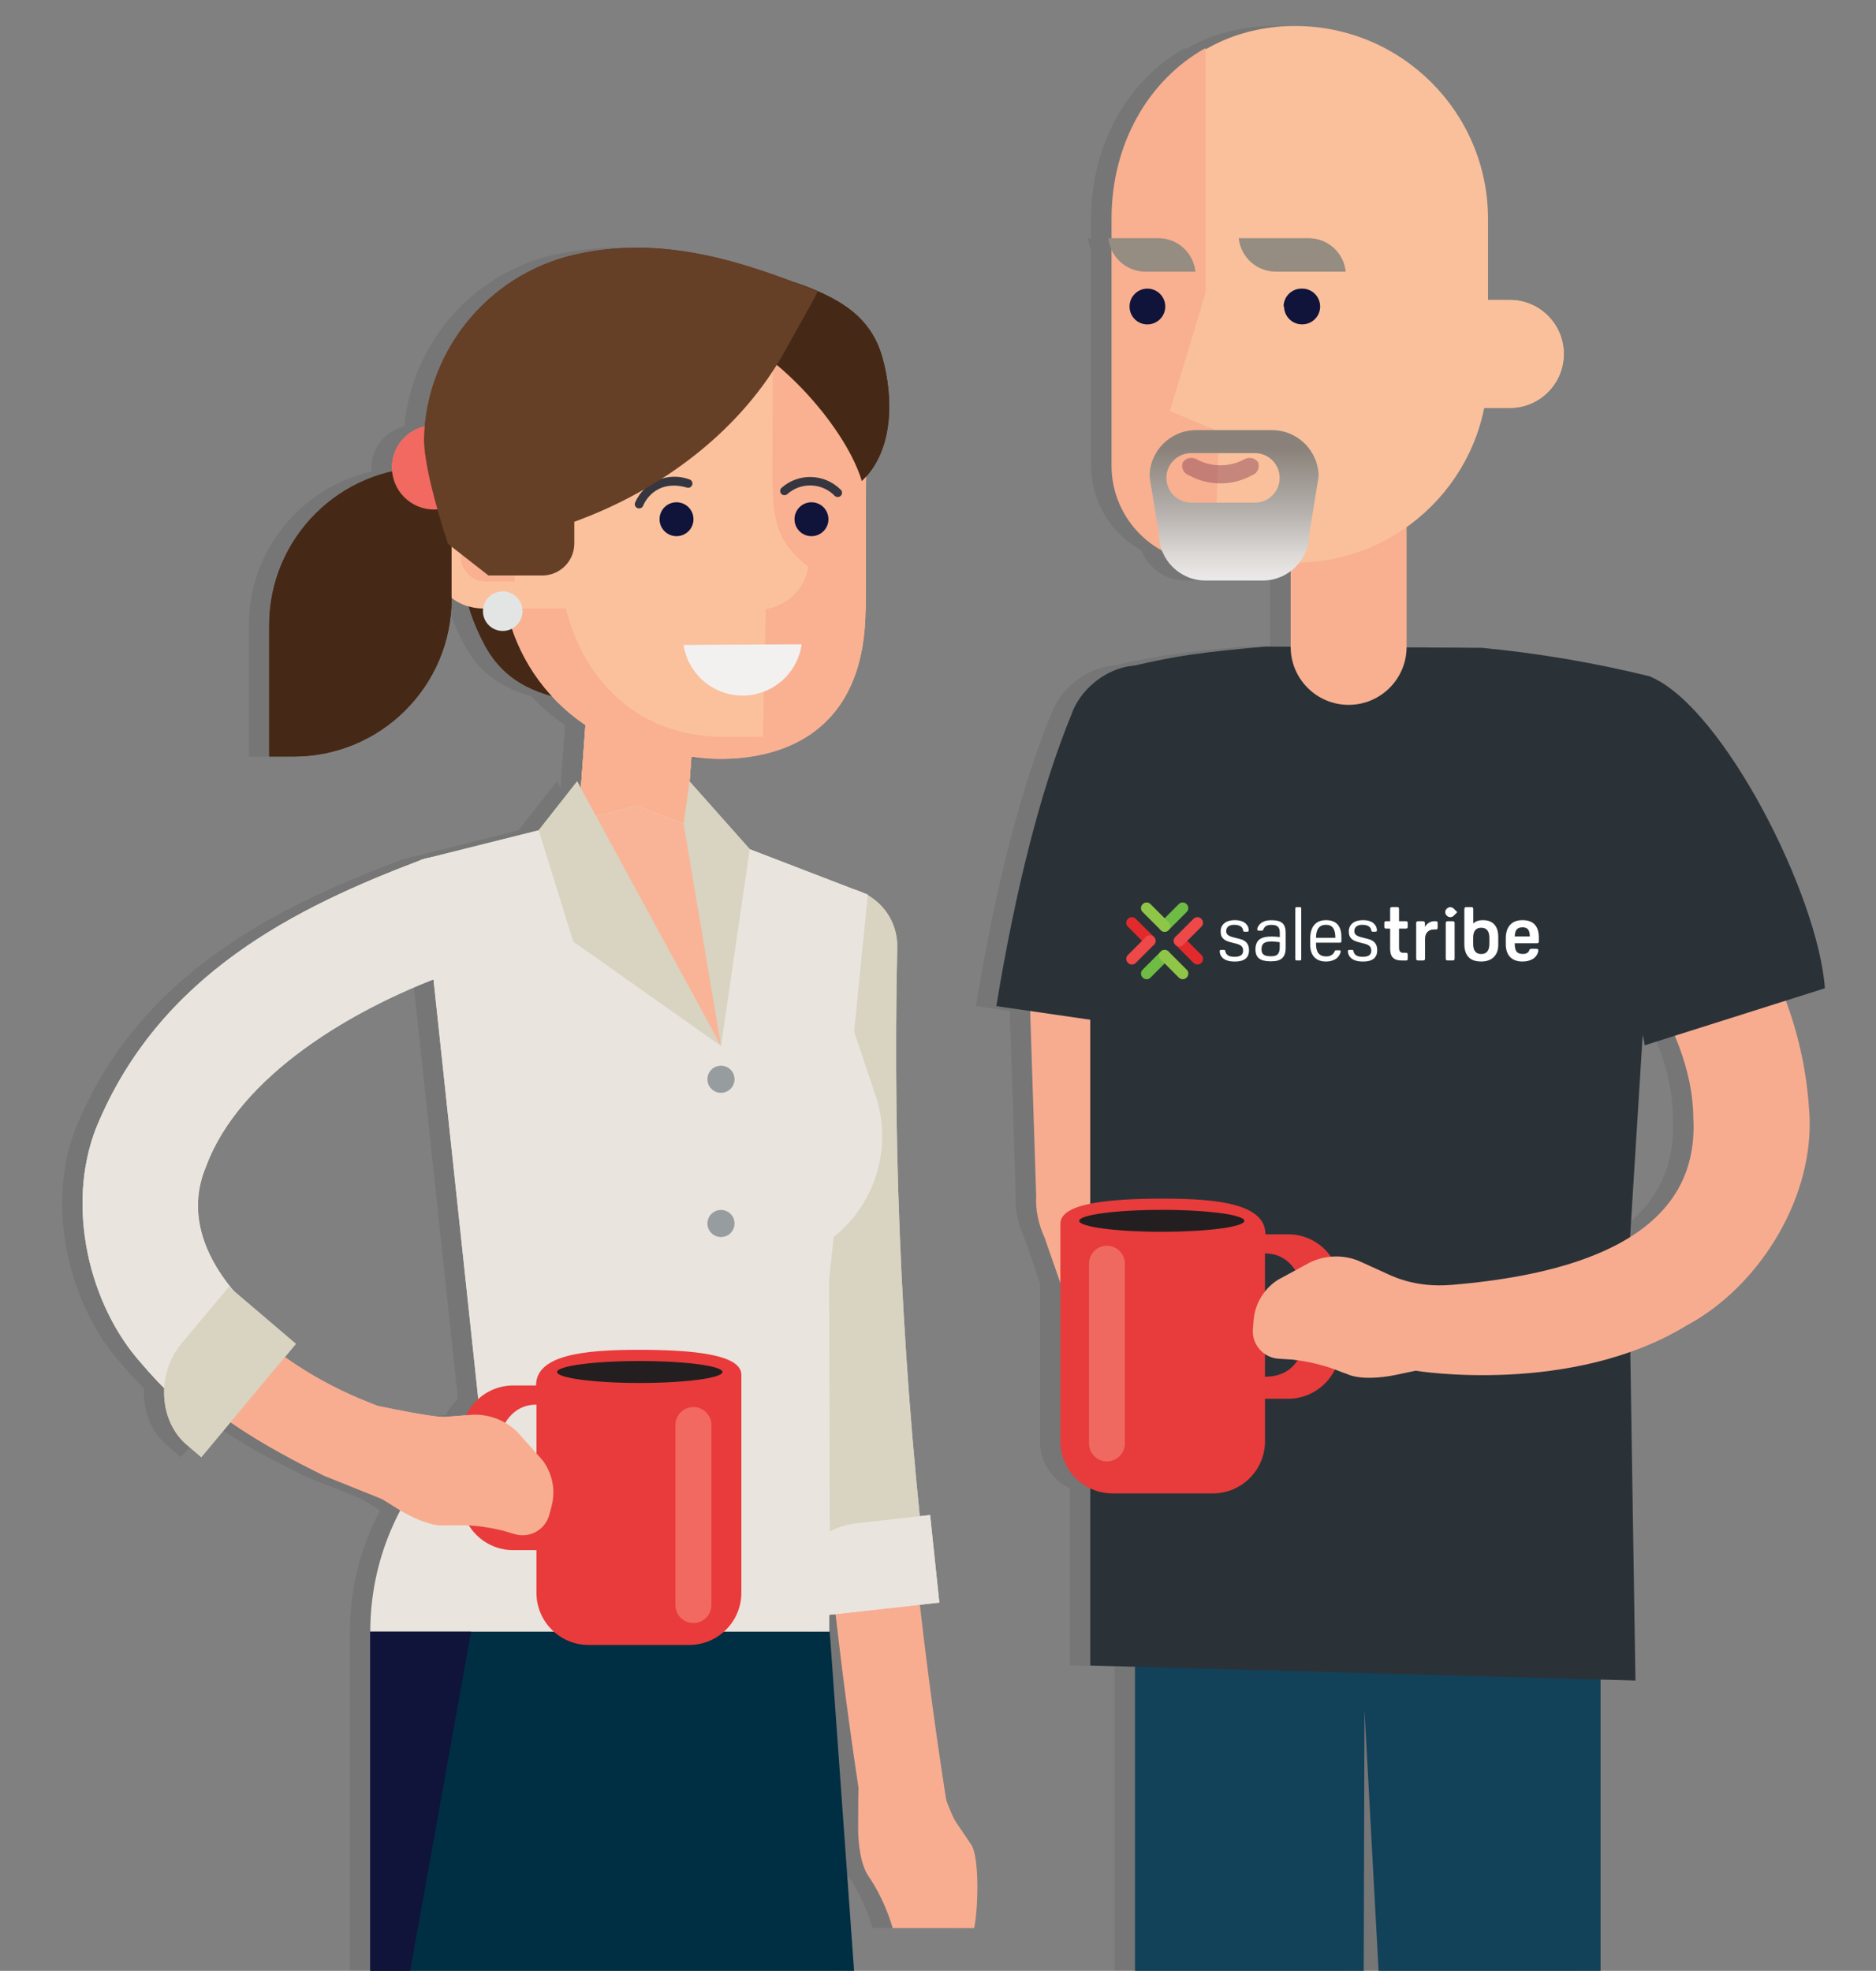 <?xml version="1.0" encoding="UTF-8"?><svg id="b" xmlns="http://www.w3.org/2000/svg" width="552" height="580" xmlns:xlink="http://www.w3.org/1999/xlink" viewBox="0 0 552 580"><rect x="0" y="0" width="552" height="580" fill="#808080" stroke="none"/><defs><linearGradient id="c" x1="1093.78" y1="126.57" x2="1093.78" y2="170.83" gradientTransform="translate(-730.66)" gradientUnits="userSpaceOnUse"><stop offset=".12" stop-color="#8a827a"/><stop offset=".55" stop-color="#b6b1ad"/><stop offset=".83" stop-color="#dcd9d6"/><stop offset="1" stop-color="#edebea"/></linearGradient></defs><g opacity=".08"><path d="m519.44,294.47l11.5-3.64c-1.97-27.44-29.76-82.19-50.98-91.54-.09-.02-.18-.04-.27-.07v-.13c-16.33-4.04-32.95-6.87-49.71-8.47l-22.11-.12s0-.08,0-.12v-35.26c11.57-8.22,19.94-20.65,22.84-35.08h7.54c8.77,0,15.87-7.11,15.87-15.88s-7.11-15.88-15.87-15.88h-6.42v-23.84c0-31.37-25.43-56.8-56.8-56.8-9.82,0-18.71,2.49-26.3,6.87v-.39c-17.02,9.51-27.66,28.43-27.66,50.25v5.71h-.94c.13,1.22.46,2.37.94,3.43v63.74c.1,10.7,6.08,19.97,14.85,24.77,1.98,5.14,6.95,8.79,12.79,8.79h16.84c3.09,0,5.93-1.03,8.22-2.76v22.24l-7.54-.04c-15.93,1.47-24.34,2.3-38.56,5.64-8.33.66-15.91,7.14-18.36,14.27-9.28,22.55-16.64,52.42-22.14,85.91l9.96,1.44,1.76,54.09c0,.16,0,.32,0,.48-.19,3.74.55,7.89,2.54,12.27l4.58,13.18v46.61c0,6.13,3.6,11.4,8.79,13.86v52.12l13.16.36v90.26h67.29l.23-77.47,4.19,77.47h65.27v-86.49l10.27.28-1.51-96.68c5.76-2.03,11.45-4.64,16.84-7.95,20.14-10.82,36.51-35.73,35.93-60.34-.52-12.77-3.06-24.41-7.03-35.09Zm-45.8,69.58l3.71-59.47c.25,1,.46,2.01.58,3.03l8.87-2.81c3.41,8.09,5.39,16.23,5.45,24.15.68,12.09-2.94,25.28-18.61,35.09Z"/><path d="m275.25,536.13c-.66-.97-1.67-3.34-2.8-6.27-2.99-19.16-5.6-38.36-7.79-57.61l5.73-.64-2.71-25.75-3.04.34c-5.68-55.69-7.9-111.69-6.64-167.68.03-6.43-3.45-12.06-8.67-15.06l.02-.17-1.39-.53c-.65-.3-1.32-.55-2.01-.77l-31.36-12.07v-.02s-17.7-19.92-17.7-19.92l.53-7.24h.45s50.8,9.11,50.8-43.91l.14-38.54c8.22-9.15,7.93-23.96,4.83-35.06-3.25-11.63-11.87-16.92-22.9-21.09-.91-.34-1.84-.66-2.76-.96-19.96-7.62-40.42-13.02-62.11-8.8-25.49,4.56-44.56,25.62-46.88,51.11-5.53,1.24-9.66,6.18-9.66,12.08,0,.39.02.78.06,1.16-20.69,4.68-36.15,23.17-36.16,45.28v38.63h7.18c25.64.01,46.45-20.74,46.49-46.38v-.35c1.48,1.13,3.16,2,5,2.54,1.21,4.02,2.84,7.85,4.66,11.25,4.61,8.66,11.47,12.84,19.81,15.17,2.95,3.21,6.28,6.07,9.91,8.52l-1.34,18.57-1.08-2-11.33,14.4h0s-32.91,8.25-32.91,8.25c-.18.04-.36.07-.55.12-.05.02-.1.04-.16.05l-1.08.27v.08s0,0,0,0c-36.46,13.82-77.07,33.56-95.58,78.96-8.92,22.99-1.98,52.02,13.31,69.07,2.16,2.57,4.44,5.04,6.81,7.4-.33,6.39,1.99,12.68,6.58,16.59l4.31,3.69,8.6-10.3c9.16,6.34,18.62,11.29,27.48,15.72l17,6.83h0c1.59.98,3.31,2.04,5.15,3.17.11.07.23.14.35.21-5.64,10.65-8.85,22.79-8.86,35.68h54.02s.02.02.03.03h-54.05v100.63h142.41l-7.22-100.63h-31.13s.02-.02.03-.03h31v-4.94l1.84-.2c1.93,17.05,4.18,34.06,6.74,51.03-.05,3.26-.09,7.29-.09,11.96,0,4.26.65,10.55,3.01,14.07l.92,1.38c2.71,4.34,4.81,9.03,6.23,13.94h23.97c1.08-4.72,1.7-20.27-.79-24.42l-4.61-6.83Zm-197.42-136.76l3.24-3.88-18.42-15.71c-9.35-11.23-13.39-23.92-7.98-36.61,8.87-23.99,37.25-43.3,66.89-54.95l13.18,123.5c-1.47,1.33-2.68,2.95-3.55,4.76l-6.12.48c-2.76.23-13.1-1.8-20.1-3.27l-5.19-2.1c-7.76-3.27-15.11-7.38-21.95-12.22Z"/></g><g><path d="m302.46,277.2l2.42,74.42c0,.16,0,.32,0,.48-.19,3.74.55,7.89,2.54,12.27l25.11,72.21c4.59,8.57,15.17,11.73,23.69,7.16,8.52-4.56,11.74-15.17,7.18-23.7l-26.62-57.05,13.34-145.97c2.35-19.78-47.65,60.18-47.65,60.18Z" fill="#f7ac90"/><path d="m470.95,485.13v95.62h-65.27s-4.19-77.47-4.19-77.47l-.23,77.47h-67.29v-95.62c6.05-40.29,35.39-73.19,71.53-73.19,36.2,0,65.45,32.77,65.45,73.19Z" fill="#12415a"/><path d="m485.7,199.1l-.45,74.97-5.98,95.99,1.95,124.49-160.42-4.41v-216.09s8.5-77.08,8.5-77.08c17.03-4.25,25.43-5.08,42.93-6.69l63.76.36c16.77,1.6,33.38,4.43,49.71,8.47Z" fill="#2a3238"/><path d="m335.64,302.24c5.1-31.31,6.52-61.2,14.97-81.69,3.81-8.95-.18-19.3-8.99-23.39-.16-.06-.32-.12-.48-.17-10.87-4.22-22.66,3.95-25.84,13.19-9.28,22.55-16.64,52.42-22.14,85.91l42.49,6.16Z" fill="#2a3238"/><path d="m396.82,207.43c9.42,0,17.06-7.64,17.06-17.06v-57.06s-6.94-17.05-6.94-17.05l-27.17,17.05v57.06h0c0,9.42,7.64,17.06,17.06,17.06h0Z" fill="#f8b090"/><path d="m327.7,137.33c.14,15.66,12.89,28.28,28.55,28.26h24.79c31.37,0,56.8-25.43,56.8-56.8v-44.34c0-31.37-25.43-56.8-56.8-56.8-31.37,0-53.34,25.43-53.34,56.8v72.88Z" fill="#fac09b"/><path d="m419.39,88.29l-.96,31.75h25.83c8.77,0,15.87-7.11,15.87-15.88,0-8.77-7.11-15.88-15.87-15.88h-24.87Z" fill="#fac09b"/><g><path d="m419.39,88.29l-.96,31.75h25.83c8.77,0,15.87-7.11,15.87-15.88,0-8.77-7.11-15.88-15.87-15.88h-24.87Z" fill="#fac09b"/><path d="m354.73,14.13v72.04s-10.51,34.83-10.51,34.83l14.44,5.97-1.23,38.56h-1.82c-15.66.02-28.41-12.6-28.55-28.26v-72.88c0-21.82,10.64-40.74,27.66-50.25Z" fill="#f8b090"/><path d="m337.6,84.94c2.91,0,5.27,2.36,5.27,5.27,0,2.91-2.36,5.26-5.27,5.26h-.03c-2.89-.01-5.22-2.37-5.21-5.26,0-2.9,2.34-5.25,5.24-5.27Zm40.09,5.27c0-2.91,2.35-5.27,5.27-5.27.07,0,.15,0,.22,0,2.91,0,5.26,2.36,5.26,5.27,0,.06,0,.13,0,.2-.12,2.9-2.57,5.16-5.48,5.04-2.84-.07-5.11-2.39-5.13-5.24h-.13Z" fill="#10133a"/><path d="m395.97,79.94h-20.51c-5.65.03-10.39-4.23-10.97-9.85h20.51c5.64-.03,10.39,4.23,10.97,9.85Zm-44.23,0h-14.64c-5.65.03-10.39-4.23-10.97-9.85h14.64c5.64-.03,10.39,4.23,10.97,9.85Z" fill="#958c82"/></g><g><path d="m312.01,360.1v64.05c0,8.47,6.87,15.34,15.35,15.34h29.51c8.47,0,15.35-6.87,15.35-15.34v-12.52h6.8c8.47,0,15.34-6.87,15.34-15.35v-17.7c0-8.47-6.87-15.34-15.34-15.34h-6.68c0-8.92-13.82-10.49-30.04-10.49-16.23,0-30.27,1.38-30.27,7.34Zm60.2,45.05v-36.28c9.67,0,12.35,11.09,12.35,18.54v.07c0,7.45-1.48,17.67-12.35,17.67Z" fill="#e83b3b"/><path d="m317.55,359.28c0,1.78,10.88,3.22,24.3,3.22,13.42,0,24.3-1.44,24.3-3.22s-10.88-3.23-24.3-3.23-24.3,1.45-24.3,3.23Z" fill="#231f20"/><path d="m330.99,424.78c0,2.92-2.37,5.29-5.28,5.29h0c-2.92,0-5.28-2.37-5.28-5.29v-52.89c0-2.92,2.37-5.28,5.28-5.28h0c2.92,0,5.28,2.37,5.28,5.28v52.89Z" fill="#f06961"/></g><path d="m348.1,135.94c.94-1.19,2.59-1.53,3.92-.82,4.43,2.42,9.78,2.42,14.2,0,1.33-.71,2.98-.36,3.92.82.04.1.08.2.11.3.48,1.53-.36,3.16-1.9,3.65-5.75,3.16-12.73,3.16-18.48,0-.1-.03-.2-.07-.3-.11-1.47-.65-2.13-2.37-1.48-3.84h0Z" fill="#9a5660" isolation="isolate" opacity=".55"/><path d="m338.25,140.29l2.74,16.84c0,7.57,6.14,13.71,13.71,13.71h16.84c7.57,0,13.71-6.14,13.71-13.71l2.74-16.84c0-7.57-6.14-13.71-13.71-13.71h-22.32c-7.58,0-13.71,6.14-13.71,13.71Zm4.95.35c0-4.03,3.26-7.29,7.29-7.29h18.75c4.03,0,7.29,3.26,7.29,7.29,0,4.03-3.26,7.29-7.29,7.29h-18.75c-4.02,0-7.29-3.26-7.29-7.29Z" fill="url(#c)"/><path d="m532.48,329.56c-1.98-48.92-33.42-81.22-62.96-106.58-.33-.29-.68-.55-1.03-.8-7.3-5.22-17.44-3.53-22.66,3.76-5.52,7.7-4.67,18.11,1.86,23.35,26.58,21.46,50.35,51.9,50.56,79.68,1.14,20.47-10,44.09-71.16,49.16-10.87.9-17.47-2.6-19.99-3.75l-7.54-3.42c-4.53-1.75-9.59-1.57-13.99.5l-9.56,5.18c-4.08,2.62-6.72,6.98-7.14,11.81l-.23,2.79c-.28,4.4,3,8.22,7.39,8.6l3.89.25c5.09.5,10.09,1.75,14.83,3.69l1.58.57c3.83,1.74,10.09,1.15,14.29.28,2.11-.44,4.08-.85,5.91-1.24h0s45.88,7.5,80.01-13.47c20.14-10.82,36.51-35.73,35.93-60.34Z" fill="#f7ac90"/><path d="m483.93,307.62c-2.58-22.03-37.56-40.95-48.85-67.53-8.03-5.48.48-22.72,5.7-30.92.11-.14-.1.13,0,0,6.06-7.66,31.17-13.79,45.2-9.87,21.21,9.35,49,64.1,50.98,91.54l-53.02,16.78Z" fill="#2a3238"/><g><g><path d="m331.85,270.46l.09-.09c.61-.61,1.61-.61,2.23,0l5.4,5.4c.61.61.61,1.61,0,2.23l-.09.09c-.61.61-1.61.61-2.23,0l-5.4-5.4c-.61-.61-.61-1.61,0-2.23" fill="#e22a2d"/><path d="m331.94,283.39l-.09-.09c-.61-.61-.61-1.61,0-2.23l5.4-5.4c.61-.61,1.62-.61,2.23,0l.09.09c.61.61.61,1.61,0,2.23l-5.4,5.4c-.61.61-1.61.61-2.23,0" fill="#ee4849"/><path d="m336.27,287.72l-.09-.09c-.61-.61-.61-1.61,0-2.23l5.4-5.4c.61-.61,1.61-.61,2.23,0l.09.09c.61.61.61,1.61,0,2.23l-5.4,5.4c-.61.61-1.61.61-2.23,0" fill="#6ebc44"/><path d="m349.21,287.63l-.09.09c-.61.61-1.61.61-2.23,0l-5.4-5.4c-.61-.61-.61-1.61,0-2.23l.09-.09c.61-.61,1.61-.61,2.23,0l5.4,5.4c.61.61.61,1.61,0,2.23" fill="#90c648"/><path d="m349.11,266.04l.09.09c.61.61.61,1.61,0,2.23l-5.4,5.4c-.61.61-1.61.61-2.23,0l-.09-.09c-.61-.61-.61-1.61,0-2.23l5.4-5.4c.61-.61,1.61-.61,2.23,0" fill="#6ebc44"/><path d="m336.18,266.13l.09-.09c.61-.61,1.61-.61,2.23,0l5.4,5.4c.61.61.61,1.61,0,2.23l-.09.09c-.61.61-1.61.61-2.23,0l-5.4-5.4c-.61-.61-.61-1.61,0-2.23" fill="#90c648"/><path d="m353.54,283.3l-.09.09c-.61.61-1.61.61-2.23,0l-5.4-5.4c-.61-.61-.61-1.61,0-2.23l.09-.09c.61-.61,1.61-.61,2.23,0l5.4,5.4c.61.61.61,1.61,0,2.23" fill="#e22a2d"/><path d="m353.44,270.37l.09.09c.61.61.61,1.61,0,2.23l-5.4,5.4c-.61.61-1.61.61-2.23,0l-.09-.09c-.61-.61-.61-1.61,0-2.23l5.4-5.4c.61-.61,1.62-.61,2.23,0" fill="#ee4849"/></g><path d="m427.75,267.39c-.28-.28-.64-.42-1.01-.42s-.73.14-1.01.42l-.08.08c-.27.27-.4.61-.41.97.01.35.15.7.41.97l.08.08c.56.56,1.46.56,2.02,0l1.05-1.05-1.05-1.05Z" fill="#fff"/><g><path d="m363.3,282.97c-1.6,0-2.79-.36-3.55-1.08-.57-.54-.86-1.19-.86-1.94,0-.16.03-.27.1-.33.06-.06.19-.09.39-.09h.64c.17,0,.3.02.36.06.07.05.11.15.14.31.13.59.41,1.01.84,1.28.43.27,1.06.4,1.9.4,1.68,0,2.52-.6,2.52-1.79,0-.56-.15-1-.45-1.31-.3-.31-.82-.57-1.55-.76l-1.96-.51c-.91-.25-1.58-.61-2.01-1.09-.43-.48-.64-1.11-.64-1.91v-.11c0-1.01.37-1.82,1.1-2.42.73-.59,1.74-.89,3.02-.89,1.54,0,2.66.37,3.35,1.1.53.53.79,1.15.79,1.88,0,.16-.03.27-.1.33-.07.06-.2.09-.39.09h-.64c-.19,0-.32-.02-.38-.07-.06-.04-.1-.15-.13-.31-.18-1.1-1.07-1.65-2.67-1.65-.73,0-1.3.16-1.71.48-.4.32-.61.78-.61,1.37,0,.25.04.46.11.64.07.18.2.34.38.49.18.15.41.28.69.4.29.12.64.23,1.07.33l1.81.47c1.76.44,2.65,1.51,2.65,3.22v.11c0,2.2-1.4,3.31-4.21,3.31" fill="#fff"/><path d="m374.08,275.6c.29,0,.67.02,1.12.04.46.03.91.07,1.37.13v-1.3c0-.81-.19-1.39-.56-1.75-.37-.36-.99-.54-1.84-.54-.69,0-1.22.1-1.58.3-.36.2-.64.54-.85,1.03-.07.16-.13.26-.18.31-.04.04-.15.07-.33.07h-.8c-.19,0-.32-.03-.39-.09-.06-.06-.1-.17-.1-.33,0-.21.06-.43.18-.67.12-.24.26-.47.44-.67.38-.44.86-.77,1.43-.99.57-.22,1.29-.33,2.16-.33,1.47,0,2.53.28,3.18.85.65.57.97,1.5.97,2.79v4.52c0,1.34-.33,2.33-.99,2.97-.66.64-1.72.96-3.18.96h-.33c-1.5,0-2.61-.28-3.32-.83-.71-.55-1.07-1.44-1.07-2.68s.37-2.27,1.12-2.87c.75-.6,1.93-.91,3.53-.91m.13,1.46c-1.13,0-1.91.18-2.35.53-.43.35-.65.94-.65,1.77,0,.72.2,1.24.61,1.56.4.33,1.11.49,2.13.49h.2c.87,0,1.49-.21,1.86-.63.38-.42.56-1.09.56-2.02v-1.5c-.44-.06-.88-.11-1.31-.14-.43-.04-.79-.06-1.05-.06" fill="#fff"/><path d="m382.88,282.22c0,.18-.03.29-.1.35-.07.06-.19.09-.36.09h-.82c-.18,0-.3-.03-.36-.09s-.1-.18-.1-.35v-14.82c0-.18.03-.29.1-.35.07-.06.19-.09.36-.09h.82c.18,0,.3.03.36.09.07.06.1.18.1.35v14.82Z" fill="#fff"/><path d="m387.23,277.41v.42c0,2.43.99,3.64,2.96,3.64,1.25,0,2.08-.48,2.49-1.44.07-.17.13-.28.19-.32.05-.04.16-.05.32-.05h.8c.2,0,.34.02.4.05.06.04.09.14.09.3,0,.21-.08.47-.24.79-.16.32-.34.6-.55.84-.37.41-.86.74-1.49.97-.63.24-1.31.35-2.06.35-1.49,0-2.63-.43-3.43-1.3-.8-.87-1.2-2.1-1.2-3.71v-1.65c0-1.78.4-3.14,1.19-4.09.79-.95,1.95-1.42,3.46-1.42,3.03,0,4.54,1.68,4.54,5.05v1.13c0,.18-.03.29-.1.35-.07.06-.19.09-.36.09h-6.99Zm2.91-5.25c-1.93,0-2.9,1.27-2.91,3.82h5.69c0-1.31-.22-2.27-.67-2.89-.45-.62-1.15-.93-2.11-.93" fill="#fff"/><path d="m401.03,282.97c-1.6,0-2.79-.36-3.55-1.08-.57-.54-.86-1.19-.86-1.94,0-.16.03-.27.1-.33.07-.06.19-.09.38-.09h.64c.18,0,.3.02.36.06.07.05.11.15.14.31.13.59.41,1.01.84,1.28.43.27,1.06.4,1.9.4,1.68,0,2.51-.6,2.51-1.79,0-.56-.15-1-.45-1.31-.3-.31-.82-.57-1.55-.76l-1.96-.51c-.91-.25-1.58-.61-2.01-1.09-.43-.48-.64-1.11-.64-1.91v-.11c0-1.01.37-1.82,1.1-2.42.73-.59,1.74-.89,3.02-.89,1.54,0,2.66.37,3.35,1.1.53.53.79,1.15.79,1.88,0,.16-.03.27-.1.33-.07.06-.19.09-.39.09h-.64c-.19,0-.32-.02-.38-.07-.06-.04-.1-.15-.13-.31-.18-1.1-1.07-1.65-2.67-1.65-.73,0-1.31.16-1.71.48-.4.32-.61.78-.61,1.37,0,.25.04.46.11.64.07.18.2.34.38.49.18.15.41.28.7.4.29.12.64.23,1.07.33l1.81.47c1.77.44,2.65,1.51,2.65,3.22v.11c0,2.2-1.4,3.31-4.21,3.31" fill="#fff"/><path d="m412.44,282.66c-.65,0-1.19-.08-1.62-.24-.43-.16-.78-.39-1.05-.69-.27-.3-.45-.67-.56-1.09-.11-.43-.17-.9-.17-1.44v-5.93h-1.17c-.22,0-.37-.04-.44-.12-.07-.08-.11-.25-.11-.5v-.93c0-.25.04-.41.11-.5.07-.08.22-.12.44-.12h1.17s0-3.53,0-3.53c0-.26.05-.44.14-.52.09-.08.28-.12.56-.12h1.21c.28,0,.47.04.56.12.1.08.14.25.14.52v3.53h2.01c.22,0,.37.04.44.12.07.08.11.25.11.5v.93c0,.25-.04.42-.11.5-.07.08-.22.12-.44.12h-2.01v5.53c0,.56.09.96.28,1.21.18.25.5.38.94.38h.79c.22,0,.37.04.44.12.07.08.11.25.11.5v1.04c0,.25-.03.41-.1.5-.07.08-.22.12-.45.12h-1.23Z" fill="#fff"/><path d="m419.27,272.8c.25-.49.62-.89,1.12-1.21.5-.32,1.03-.49,1.59-.49h.49c.22,0,.37.04.44.12.07.08.11.25.11.5v1.19c0,.25-.04.42-.11.5-.07.08-.22.12-.44.12h-.62c-.75,0-1.36.25-1.83.74-.47.49-.71,1.14-.71,1.95v5.8c0,.25-.04.42-.13.51-.09.09-.28.13-.57.13h-1.21c-.29,0-.49-.04-.57-.13-.09-.09-.13-.26-.13-.51v-10.28c0-.25.04-.42.13-.51.09-.09.28-.13.57-.13h1.17c.29,0,.48.04.57.13.09.09.13.26.13.51v1.06Z" fill="#fff"/><path d="m428.01,282.02c0,.27-.05.44-.14.52-.1.08-.28.12-.56.12h-1.21c-.28,0-.47-.04-.56-.12-.1-.08-.14-.25-.14-.52v-10.28c0-.26.05-.44.14-.52.1-.08.28-.12.56-.12h1.21c.28,0,.47.04.56.12.1.08.14.25.14.52v10.28Z" fill="#fff"/><path d="m430.88,267.59c0-.25.04-.42.13-.51.09-.09.28-.13.57-.13h1.21c.29,0,.49.04.57.13.09.09.13.26.13.51v4.19c.66-.66,1.6-.99,2.82-.99,1.47,0,2.59.42,3.37,1.26.78.84,1.17,2.05,1.17,3.64v2.38c0,1.53-.44,2.73-1.33,3.59-.89.87-2.12,1.3-3.69,1.3-1.71,0-2.96-.45-3.76-1.34-.8-.89-1.2-2.12-1.2-3.69v-10.34Zm2.58,10.15c0,2.01.79,3.02,2.38,3.02s2.4-1.01,2.4-3.02v-1.7c0-2.01-.8-3.02-2.4-3.02s-2.38,1.01-2.38,3.02v1.7Z" fill="#fff"/><path d="m445.7,277.58v.11c0,1.1.18,1.89.54,2.35s.96.7,1.8.7c1.07,0,1.73-.38,1.96-1.15.09-.25.29-.38.59-.38h1.37c.25,0,.43.04.53.11.1.07.15.2.15.4,0,.28-.09.61-.27.98-.18.38-.4.69-.65.94-.41.43-.94.75-1.59.98s-1.37.34-2.16.34c-1.56,0-2.76-.44-3.62-1.31-.85-.87-1.28-2.14-1.28-3.78v-1.72c0-1.72.42-3.04,1.27-3.97.85-.93,2.06-1.39,3.65-1.39s2.79.43,3.59,1.29c.81.86,1.21,2.14,1.21,3.83v1.04c0,.25-.05.42-.13.51-.09.09-.28.13-.57.13h-6.4Zm2.32-4.68c-.79,0-1.37.21-1.73.62-.36.41-.56,1.1-.58,2.07h4.43c0-.93-.17-1.61-.5-2.04-.33-.43-.87-.65-1.62-.65" fill="#fff"/></g></g></g><path d="m186.4,184.94c-15.72-4.34-38.28-20.77-46.57-35.51-7.59,11.9-3.5,28.6,2.71,40.25,6.21,11.66,16.48,15.21,28.95,17.02,6.85.97,13.8.91,20.63-.19l-5.72-21.58Z" fill="#452916"/><path d="m190.03,188.06c8.74.62,15.31,8.21,14.69,16.94v.03l-3.85,52.83c-.63,8.74-8.23,15.32-16.97,14.69-8.74-.63-15.32-8.23-14.69-16.97l3.82-52.97c.69-8.7,8.29-15.21,17-14.55Z" fill="#fbc19c"/><path d="m190.03,188.06c8.74.62,15.31,8.21,14.69,16.94v.03l-3.85,52.83c-.6,8.19-7.35,14.57-15.56,14.72l1.16-16.02c.64-8.74-5.93-16.33-14.66-16.97h-1.44l2.71-36.98c.69-8.68,8.25-15.18,16.94-14.55Z" fill="#f9b191"/><path d="m154.71,97.93l94.5.35c3.85,8.24,5.79,17.23,5.67,26.32l-.19,54.22c-3.01,46.68-50.66,43.81-50.66,43.81h-1.22c-30.45-.12-55.06-24.87-55-55.33l.16-43.08c.02-9.19,2.34-18.23,6.75-26.29Z" fill="#fbc19c"/><path d="m154.76,97.93h13.74c-2.63,6.48-3.99,13.4-4.01,20.38l-.16,43.13c0,30.5,17.78,55.27,48.25,55.38h11.9l.84-37.57c6.44-.98,11.5-6.01,12.53-12.44-8.13-6.53-10.49-11.58-10.57-25.78,0-10.84.13-42.86.13-42.86h21.69c3.9,8.26,5.88,17.3,5.77,26.43l-.19,54.22c0,53.02-50.8,43.91-50.8,43.91h-1.22c-30.44-.19-54.99-24.99-54.87-55.43l.16-43.08c.03-9.2,2.37-18.23,6.8-26.29Z" fill="#f9b191"/><path d="m201.14,189.8c1.47,9.59,10.44,16.17,20.03,14.7,7.65-1.18,13.63-7.22,14.72-14.89l-34.75.19Z" fill="#f3f1f0"/><path d="m142.21,148.27c-8.5,0-15.4,6.9-15.4,15.4s6.89,15.4,15.4,15.4h25.07l-.81-30.8h-24.27Z" fill="#fbc19c"/><path d="m135.6,163.64c-.11,4.02,3.07,7.37,7.1,7.48.04,0,.07,0,.11,0h8.62v-14.64h-8.54c-3.96.03-7.19,3.19-7.29,7.16Z" fill="#f9b191"/><path d="m147.89,174.03c3.22-.02,5.84,2.58,5.86,5.79.02,3.22-2.58,5.84-5.79,5.86-3.22.02-5.84-2.58-5.86-5.79-.02-3.22,2.58-5.84,5.79-5.86Z" fill="#e3e5e5"/><path d="m142.1,141.76v5.83c8.65,1.27,16.26,3.33,15.83,21.01,5.25.02,9.52-4.23,9.54-9.49h0v-6.96c.79-4.38,3.46-8.2,7.29-10.46l-32.66.08Z" fill="#353640"/><path d="m199.06,147.81c2.75,0,4.99,2.23,4.99,4.99s-2.23,4.99-4.99,4.99-4.99-2.23-4.99-4.99,2.23-4.99,4.99-4.99Z" fill="#10133a"/><path d="m238.77,147.81c2.75,0,4.99,2.23,4.99,4.99s-2.23,4.99-4.99,4.99-4.99-2.23-4.99-4.99,2.23-4.99,4.99-4.99Z" fill="#10133a"/><path d="m188.05,149.62c-.69.01-1.25-.54-1.27-1.23,0-.17.03-.35.1-.51,2.68-6.13,9.68-9.12,15.97-6.8.66.19,1.05.89.85,1.56-.2.67-.89,1.05-1.56.85-9.62-2.71-12.79,4.96-12.93,5.42-.21.44-.67.72-1.16.7Zm58.42-3.36c-.3,0-.59-.11-.82-.3-3.75-3.9-9.91-4.16-13.96-.57-.5.48-1.3.46-1.78-.04-.48-.5-.46-1.3.04-1.77h0c5-4.45,12.59-4.24,17.35.46.54.43.63,1.21.2,1.75-.25.31-.62.48-1.01.47h-.03Z" fill="#353640"/><path d="m286.64,567.39c1.08-4.72,1.7-20.27-.79-24.42l-4.61-6.83c-2.39-3.53-9.46-25.48-9.46-25.48l-18.98,6.4s-.3,8.13-.3,20.96c0,4.26.65,10.55,3.01,14.07l.92,1.38c2.71,4.34,4.81,9.03,6.23,13.94h23.97Z" fill="#f8ad91"/><path d="m237.2,285.9c-1.8,84.67,4.01,169.32,17.38,252.95l24.64-4.04c-13.14-82.09-18.85-165.2-17.08-248.31-.04-6.76-5.39-12.29-12.14-12.55-6.7-.36-12.42,4.78-12.78,11.47-.01.15-.02.3-.02.46v.03Z" fill="#f8ad91"/><path d="m227.9,580.81h-118.95v-100.63h135.19l7.22,100.63h-23.46Z" fill="#002e42"/><path d="m239.31,474.73c-7.88-65.37-11.08-131.22-9.59-197.05.15-9.28,7.8-16.68,17.09-16.52.15,0,.3,0,.45.01,9.37.28,16.8,7.98,16.75,17.35-1.45,64.18,1.68,128.38,9.35,192.12l-34.05,4.09Z" fill="#d9d3c1"/><path d="m276.39,471.61l-2.71-25.75-21.69,2.41c-11.9,1.33-20.63,12.17-19.52,22.5l.57,5.67,43.34-4.82Zm-18.81-149.39l-6.26-18.6,4.04-40.33-67.99-26.16-63.57,15.91,18.49,173.25,101.73,10.49v-60.1l1.36-12.66c12.45-9.99,17.32-26.69,12.2-41.8Z" fill="#e9e4de"/><path d="m165.28,242.66l46.87,65.14v-61.13l-24.78-9.54-22.09,5.53Z" fill="#f9b497"/><path d="m79.21,184.05v38.58h7.18c25.64.01,46.45-20.74,46.49-46.38v-38.68h-7.18c-25.66-.02-46.48,20.78-46.49,46.44v.05Z" fill="#452916"/><path d="m127.71,125.17c6.84,0,12.39,5.55,12.39,12.39s-5.55,12.39-12.39,12.39-12.39-5.55-12.39-12.39,5.55-12.39,12.39-12.39Z" fill="#f48577"/><path d="m218.35,100.37c13.55,7.08,30.71,26.32,35.24,41.2,9.49-9,9.3-24.72,6.05-36.35-3.25-11.63-11.87-16.92-22.9-21.09-6.09-2.29-12.48-3.67-18.98-4.1l.59,20.33Z" fill="#452916"/><path d="m131.8,160.03c-3.85-11.77-7.05-24.15-7.05-30.93.76-27.1,20.43-49.95,47.11-54.73,24.1-4.69,46.68,2.49,68.75,11.41-2.98,5.83-6.29,11.33-9.41,17.08-12.74,23.37-35.97,41.15-62.21,50.69v6.4c-.02,5.2-4.24,9.41-9.43,9.41h-15.83l-11.93-9.32Z" fill="#663f27"/><path d="m185.39,403.74c22.68.03,44.17,10.15,58.63,27.62v48.79H108.95c.03-42.2,34.24-76.41,76.45-76.42Z" fill="#e9e4de"/><path d="m162.3,443.23c1.25-4.69.24-9.7-2.71-13.55l-7.24-8.13c-3.44-3.44-8.14-5.33-13.01-5.23l-8.27.65c-4.28.35-26.81-4.72-26.81-4.72l-4.55,20.77s6.83,4.55,17.76,11.25c3.66,2.25,9.35,4.93,13.55,4.61h1.68c5.13-.22,10.26.31,15.24,1.57l3.74,1.09c4.27,1.13,8.66-1.34,9.9-5.59l.73-2.71Z" fill="#f8ad91"/><path d="m45.03,398.04c14.91,17.81,33.64,27.9,50.29,36.22l17,6.83,8.13-23.56-14.67-5.94c-14.9-6.28-28.32-15.61-39.39-27.4l-21.36,13.85Z" fill="#f8ad91"/><path d="m85.69,395.06c-20.19-14.09-33.07-32.99-25.02-51.89,9.65-26.1,42.4-46.68,74.74-57.85,7.94-2.71,12.28-12.22,9.7-21.36-2.44-8.65-11.42-13.68-20.06-11.25-.42.12-.83.25-1.24.41-36.46,13.82-77.07,33.56-95.58,78.96-8.92,22.99-1.98,52.02,13.31,69.07,6.13,7.29,13.14,13.79,20.87,19.36l23.29-25.46Z" fill="#e9e4de"/><path d="m212.15,307.8l-43.46-30.69-10.19-32.77,11.33-14.4,42.32,77.86Z" fill="#d9d3c1"/><path d="m212.15,313.63c2.2,0,3.98,1.78,3.98,3.98s-1.78,3.99-3.98,3.99-3.99-1.78-3.99-3.99,1.78-3.98,3.99-3.98Z" fill="#979c9f"/><path d="m212.15,356.08c2.2,0,3.98,1.78,3.98,3.98s-1.78,3.99-3.98,3.99-3.99-1.78-3.99-3.99,1.78-3.98,3.99-3.98Z" fill="#979c9f"/><path d="m212.15,307.8l8.46-57.9-17.73-19.95-1.74,12.47,11.01,65.39Z" fill="#e9e4de"/><path d="m208.08,481.78h-28.17l28.17-81.76v81.76Zm-87.56,99.03h-11.57v-100.63h29.65l-18.08,100.63Z" fill="#10133a"/><path d="m87.07,395.49l-19.71-16.8-13.91,16.64c-7.67,9.19-6.48,23.07,1.46,29.82l4.31,3.69,27.84-33.35Z" fill="#d9d3c1"/><path d="m186.4,184.94c-15.72-4.34-38.28-20.77-46.57-35.51-7.59,11.9-3.5,28.6,2.71,40.25,6.21,11.66,16.48,15.21,28.95,17.02,6.85.97,13.8.91,20.63-.19l-5.72-21.58Z" fill="#452916"/><path d="m190.03,188.06c8.74.62,15.31,8.21,14.69,16.94v.03l-3.85,52.83c-.63,8.74-8.23,15.32-16.97,14.69-8.74-.63-15.32-8.23-14.69-16.97l3.82-52.97c.69-8.7,8.29-15.21,17-14.55Z" fill="#fbc19c"/><path d="m190.03,188.06c8.74.62,15.31,8.21,14.69,16.94v.03l-3.85,52.83c-.6,8.19-7.35,14.57-15.56,14.72l1.16-16.02c.64-8.74-5.93-16.33-14.66-16.97h-1.44l2.71-36.98c.69-8.68,8.25-15.18,16.94-14.55Z" fill="#f9b191"/><path d="m154.71,97.93l94.5.35c3.85,8.24,5.79,17.23,5.67,26.32l-.19,54.22c-3.01,46.68-50.66,43.81-50.66,43.81h-1.22c-30.45-.12-55.06-24.87-55-55.33l.16-43.08c.02-9.19,2.34-18.23,6.75-26.29Z" fill="#fbc19c"/><path d="m154.76,97.93h13.74c-2.63,6.48-3.99,13.4-4.01,20.38l-.16,43.13c0,30.5,17.78,55.27,48.25,55.38h11.9l.84-37.57c6.44-.98,11.5-6.01,12.53-12.44-8.13-6.53-10.49-11.58-10.57-25.78,0-10.84.13-42.86.13-42.86h21.69c3.9,8.26,5.88,17.3,5.77,26.43l-.19,54.22c0,53.02-50.8,43.91-50.8,43.91h-1.22c-30.44-.19-54.99-24.99-54.87-55.43l.16-43.08c.03-9.2,2.37-18.23,6.8-26.29Z" fill="#f9b191"/><path d="m201.14,189.8c1.47,9.59,10.44,16.17,20.03,14.7,7.65-1.18,13.63-7.22,14.72-14.89l-34.75.19Z" fill="#f3f1f0"/><path d="m142.21,148.27c-8.5,0-15.4,6.9-15.4,15.4s6.89,15.4,15.4,15.4h25.07l-.81-30.8h-24.27Z" fill="#fbc19c"/><path d="m135.6,163.64c-.11,4.02,3.07,7.37,7.1,7.48.04,0,.07,0,.11,0h8.62v-14.64h-8.54c-3.96.03-7.19,3.19-7.29,7.16Z" fill="#f9b191"/><path d="m147.89,174.03c3.22-.02,5.84,2.58,5.86,5.79.02,3.22-2.58,5.84-5.79,5.86-3.22.02-5.84-2.58-5.86-5.79-.02-3.22,2.58-5.84,5.79-5.86Z" fill="#e3e5e5"/><path d="m142.1,141.76v5.83c8.65,1.27,16.26,3.33,15.83,21.01,5.25.02,9.52-4.23,9.54-9.49h0v-6.96c.79-4.38,3.46-8.2,7.29-10.46l-32.66.08Z" fill="#353640"/><path d="m199.06,147.81c2.75,0,4.99,2.23,4.99,4.99s-2.23,4.99-4.99,4.99-4.99-2.23-4.99-4.99,2.23-4.99,4.99-4.99Z" fill="#10133a"/><path d="m238.77,147.81c2.75,0,4.99,2.23,4.99,4.99s-2.23,4.99-4.99,4.99-4.99-2.23-4.99-4.99,2.23-4.99,4.99-4.99Z" fill="#10133a"/><path d="m188.05,149.62c-.69.01-1.25-.54-1.27-1.23,0-.17.03-.35.1-.51,2.68-6.13,9.68-9.12,15.97-6.8.66.19,1.05.89.85,1.56-.2.67-.89,1.05-1.56.85-9.62-2.71-12.79,4.96-12.93,5.42-.21.44-.67.72-1.16.7Zm58.42-3.36c-.3,0-.59-.11-.82-.3-3.75-3.9-9.91-4.16-13.96-.57-.5.48-1.3.46-1.78-.04-.48-.5-.46-1.3.04-1.77h0c5-4.45,12.59-4.24,17.35.46.54.43.63,1.21.2,1.75-.25.31-.62.48-1.01.47h-.03Z" fill="#353640"/><path d="m239.31,474.73c-7.88-65.37-11.08-131.22-9.59-197.05.15-9.28,7.8-16.68,17.09-16.52.15,0,.3,0,.45.01,9.37.28,16.8,7.98,16.75,17.35-1.45,64.18,1.68,128.38,9.35,192.12l-34.05,4.09Z" fill="#d9d3c1"/><path d="m276.39,471.61l-2.71-25.75-21.69,2.41c-11.9,1.33-20.63,12.17-19.52,22.5l.57,5.67,43.34-4.82Z" fill="#e9e4de"/><path d="m257.58,322.22l-6.26-18.6,4.04-40.33-67.99-26.16-63.57,15.91,18.49,173.25,101.93,36.3-.27-85.9,1.36-12.66c12.48-9.96,17.39-26.67,12.28-41.8Z" fill="#e9e4de"/><path d="m165.28,242.66l46.87,65.14v-61.13l-24.78-9.54-22.09,5.53Z" fill="#f9b497"/><path d="m79.21,184.05v38.58h7.18c25.64.01,46.45-20.74,46.49-46.38v-38.68h-7.18c-25.66-.02-46.48,20.78-46.49,46.44v.05Z" fill="#452916"/><path d="m127.71,125.17c6.84,0,12.39,5.55,12.39,12.39s-5.55,12.39-12.39,12.39-12.39-5.55-12.39-12.39,5.55-12.39,12.39-12.39Z" fill="#f16961"/><path d="m218.35,100.37c13.55,7.08,30.71,26.32,35.24,41.2,9.49-9,9.3-24.72,6.05-36.35-3.25-11.63-11.87-16.92-22.9-21.09-6.09-2.29-12.48-3.67-18.98-4.1l.59,20.33Z" fill="#452916"/><path d="m131.8,160.03c-3.85-11.77-7.05-24.15-7.05-30.93.76-27.1,20.43-49.95,47.11-54.73,24.1-4.69,46.68,2.49,68.75,11.41-2.98,5.83-6.29,11.33-9.41,17.08-12.74,23.37-35.97,41.15-62.21,50.69v6.4c-.02,5.2-4.24,9.41-9.43,9.41h-15.83l-11.93-9.32Z" fill="#663f27"/><path d="m45.03,398.04c14.91,17.81,33.64,27.9,50.29,36.22l17,6.83,8.13-23.56-14.67-5.94c-14.9-6.28-28.32-15.61-39.39-27.4l-21.36,13.85Z" fill="#f8ad91"/><path d="m85.69,395.06c-20.19-14.09-33.07-32.99-25.02-51.89,9.65-26.1,42.4-46.68,74.74-57.85,7.94-2.71,12.28-12.22,9.7-21.36-2.44-8.65-11.42-13.68-20.06-11.25-.42.12-.83.25-1.24.41-36.46,13.82-77.07,33.56-95.58,78.96-8.92,22.99-1.98,52.02,13.31,69.07,6.13,7.29,13.14,13.79,20.87,19.36l23.29-25.46Z" fill="#e9e4de"/><path d="m212.15,307.8l-43.46-30.69-10.19-32.77,11.33-14.4,42.32,77.86Z" fill="#d9d3c1"/><path d="m212.15,313.63c2.2,0,3.98,1.78,3.98,3.98s-1.78,3.99-3.98,3.99-3.99-1.78-3.99-3.99,1.78-3.98,3.99-3.98Z" fill="#979c9f"/><path d="m212.15,356.08c2.2,0,3.98,1.78,3.98,3.98s-1.78,3.99-3.98,3.99-3.99-1.78-3.99-3.99,1.78-3.98,3.99-3.98Z" fill="#979c9f"/><path d="m212.15,307.8l8.46-57.9-17.73-19.95-1.74,12.47,11.01,65.39Z" fill="#d9d3c1"/><path d="m208.08,481.78h-28.17l28.17-81.76v81.76Z" fill="#10133a"/><path d="m87.07,395.49l-19.71-16.8-13.91,16.64c-7.67,9.19-6.48,23.07,1.46,29.82l4.31,3.69,27.84-33.35Z" fill="#d9d3c1"/><path d="m187.82,397.23c-16.25,0-30.09,1.58-30.09,10.5h-6.69c-8.49,0-15.37,6.88-15.37,15.37v17.73c0,8.49,6.88,15.36,15.37,15.36h6.81v12.54c0,8.49,6.88,15.37,15.37,15.37h29.55c8.49,0,15.37-6.88,15.37-15.37v-64.15c0-5.97-14.07-7.35-30.32-7.35Zm-42.34,34.77v-.07c0-7.46,2.69-18.57,12.37-18.57v36.34c-10.89,0-12.37-10.24-12.37-17.71Z" fill="#e93b3b"/><path d="m212.59,403.76c0,1.78-10.9,3.23-24.34,3.23s-24.34-1.45-24.34-3.23,10.9-3.23,24.34-3.23,24.34,1.45,24.34,3.23Z" fill="#231f20"/><path d="m162.3,443.23c1.25-4.69.24-9.7-2.71-13.55l-7.24-8.13c-3.44-3.44-8.14-5.33-13.01-5.23l-8.27.65c-4.28.35-26.81-4.72-26.81-4.72l-4.55,20.77s6.83,4.55,17.76,11.25c3.66,2.25,9.35,4.93,13.55,4.61h1.68c5.13-.22,10.26.31,15.24,1.57l3.74,1.09c4.27,1.13,8.66-1.34,9.9-5.59l.73-2.71Z" fill="#f8ad91"/><path d="m209.32,472.35c0,2.92-2.37,5.29-5.29,5.29h0c-2.92,0-5.29-2.37-5.29-5.29v-52.98c0-2.92,2.37-5.29,5.29-5.29h0c2.92,0,5.29,2.37,5.29,5.29v52.98Z" fill="#f16961"/></svg>